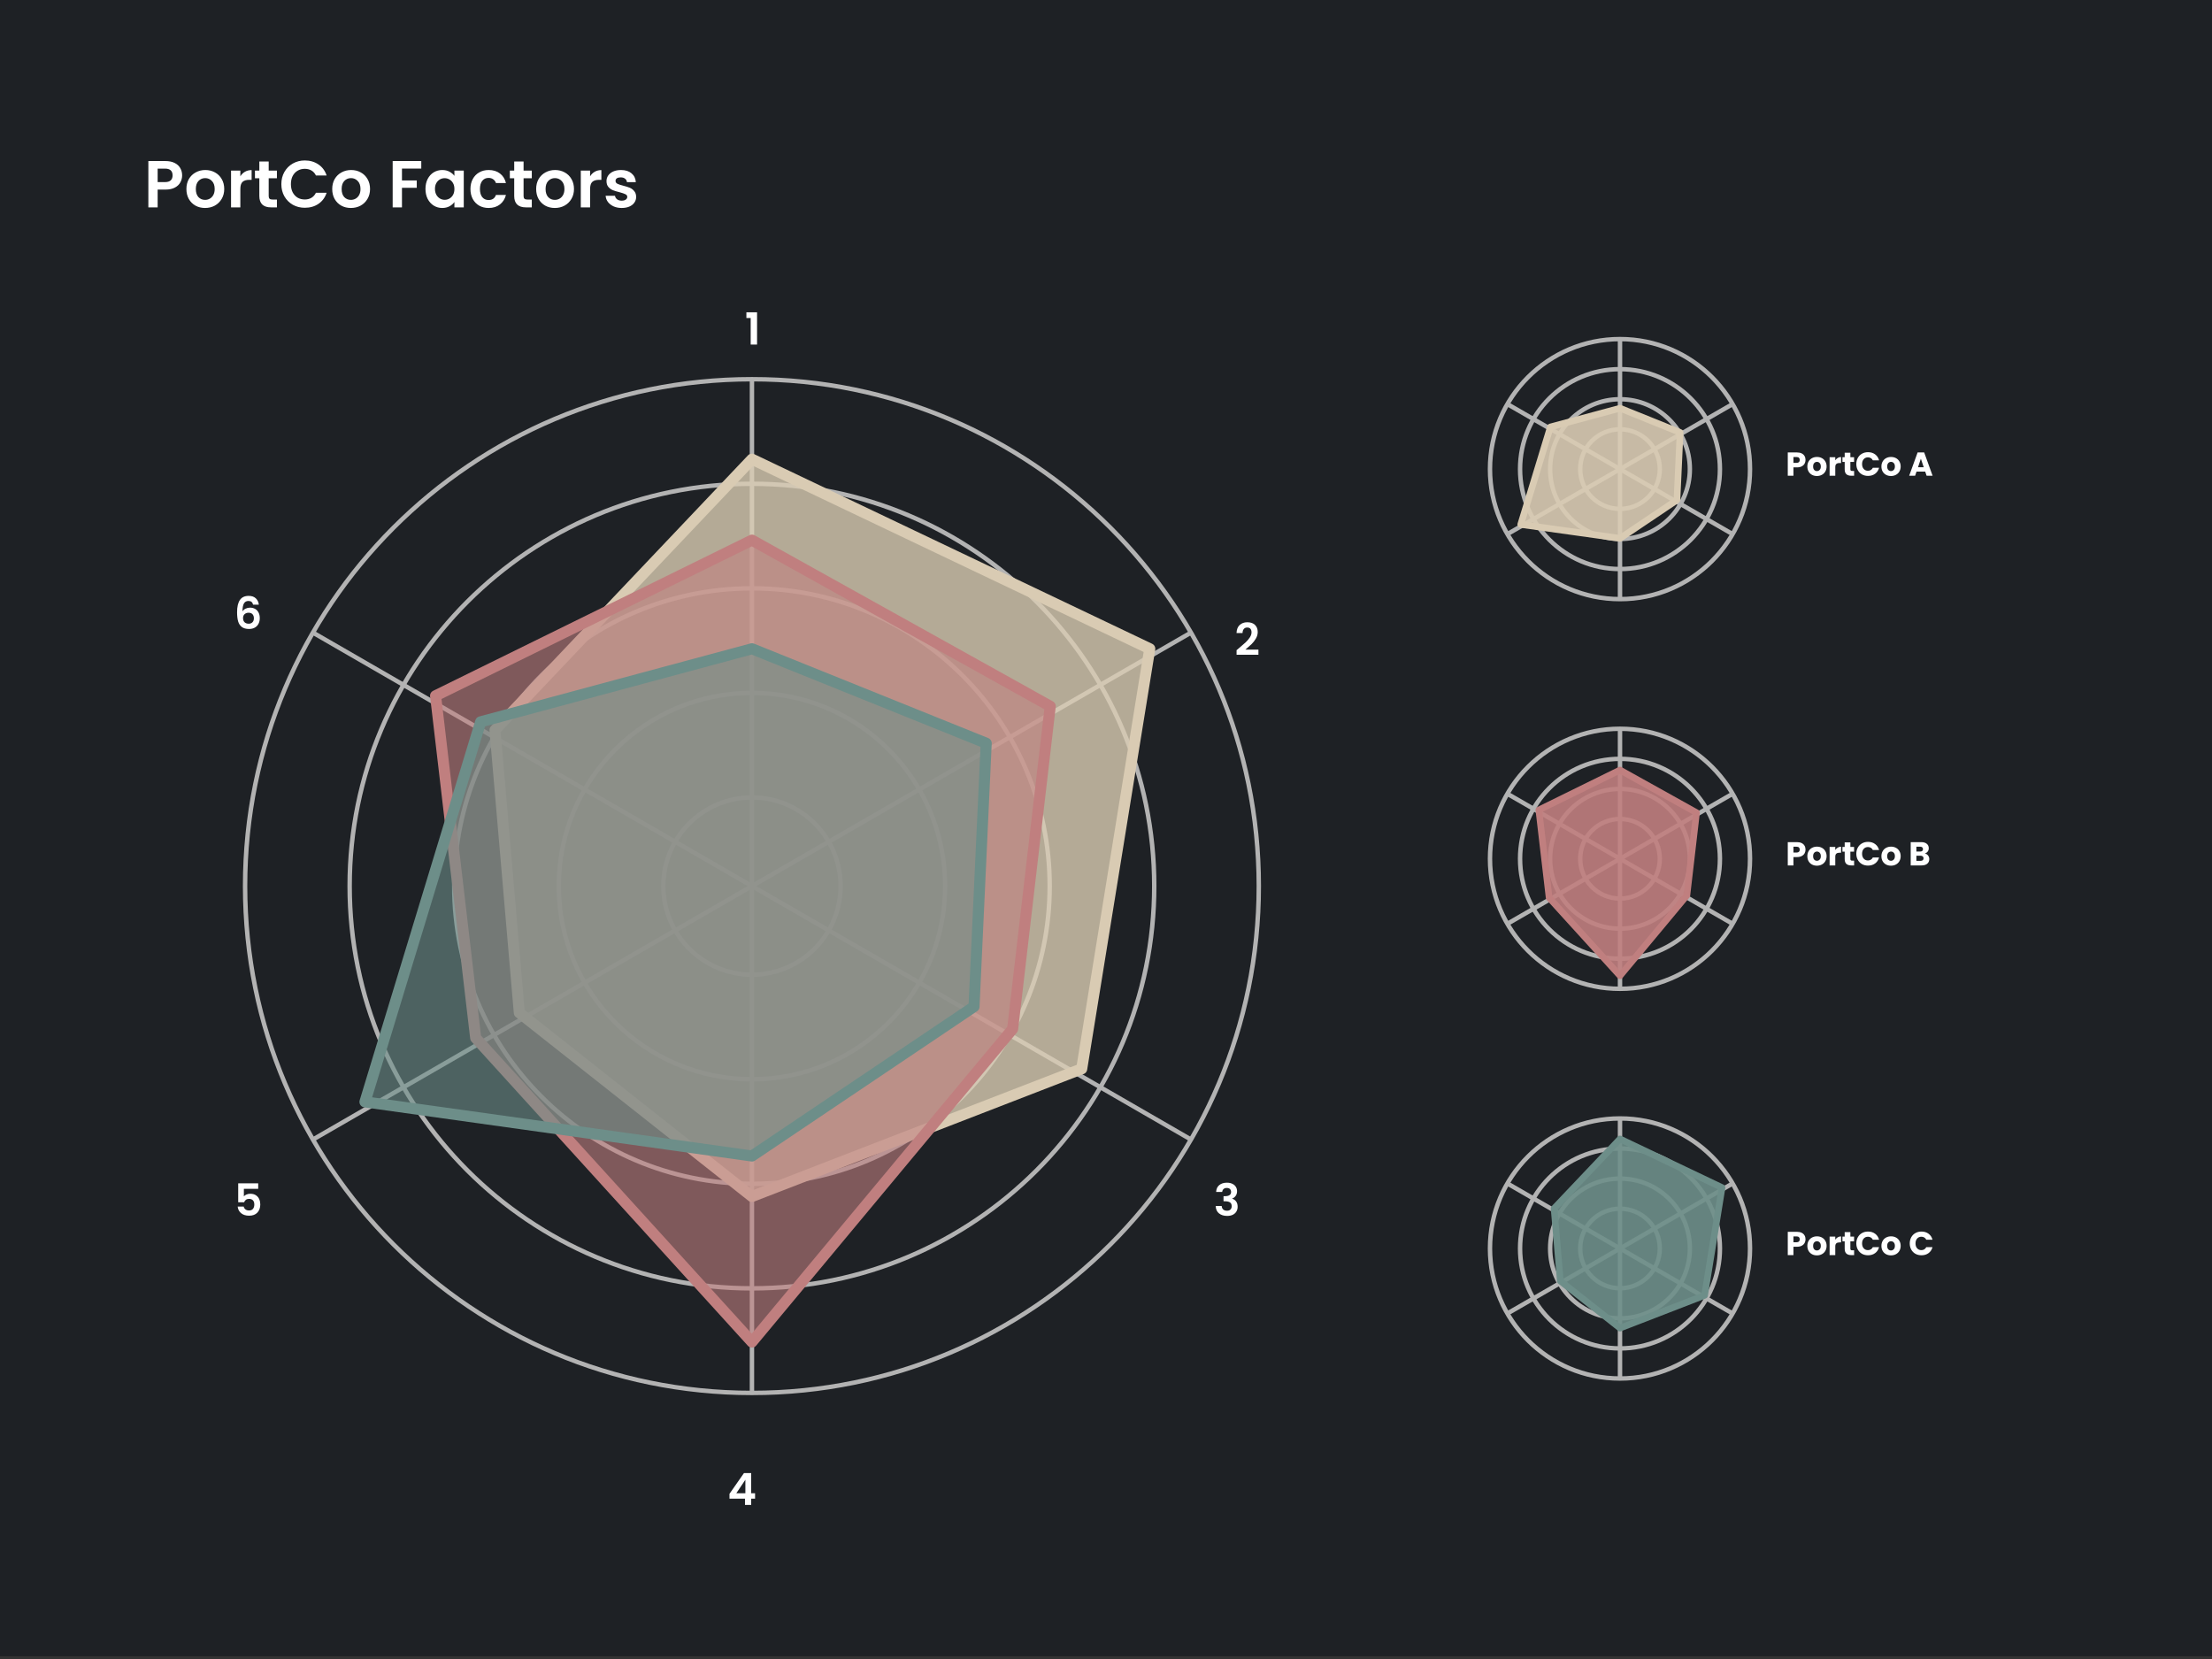 <svg width="800" height="600" viewBox="0 0 800 600" fill="none" xmlns="http://www.w3.org/2000/svg">
<rect x="0" y="0" width="800" height="600" fill="#333333" stroke="none"/>
<g clip-path="url(#clip0_1234_4)">
<path d="M800 -1H0V599H800V-1Z" fill="#1E2125"/>
<path d="M65.872 63.432C65.872 64.328 65.656 65.168 65.224 65.952C64.808 66.736 64.144 67.368 63.232 67.848C62.336 68.328 61.2 68.568 59.824 68.568H57.016V75H53.656V58.248H59.824C61.12 58.248 62.224 58.472 63.136 58.92C64.048 59.368 64.728 59.984 65.176 60.768C65.64 61.552 65.872 62.44 65.872 63.432ZM59.68 65.856C60.608 65.856 61.296 65.648 61.744 65.232C62.192 64.8 62.416 64.2 62.416 63.432C62.416 61.8 61.504 60.984 59.68 60.984H57.016V65.856H59.68ZM74.162 75.216C72.882 75.216 71.73 74.936 70.706 74.376C69.682 73.8 68.874 72.992 68.282 71.952C67.706 70.912 67.418 69.712 67.418 68.352C67.418 66.992 67.714 65.792 68.306 64.752C68.914 63.712 69.738 62.912 70.778 62.352C71.818 61.776 72.978 61.488 74.258 61.488C75.538 61.488 76.698 61.776 77.738 62.352C78.778 62.912 79.594 63.712 80.186 64.752C80.794 65.792 81.098 66.992 81.098 68.352C81.098 69.712 80.786 70.912 80.162 71.952C79.554 72.992 78.722 73.8 77.666 74.376C76.626 74.936 75.458 75.216 74.162 75.216ZM74.162 72.288C74.77 72.288 75.338 72.144 75.866 71.856C76.41 71.552 76.842 71.104 77.162 70.512C77.482 69.92 77.642 69.2 77.642 68.352C77.642 67.088 77.306 66.12 76.634 65.448C75.978 64.76 75.17 64.416 74.21 64.416C73.25 64.416 72.442 64.76 71.786 65.448C71.146 66.12 70.826 67.088 70.826 68.352C70.826 69.616 71.138 70.592 71.762 71.28C72.402 71.952 73.202 72.288 74.162 72.288ZM86.922 63.768C87.354 63.064 87.914 62.512 88.602 62.112C89.306 61.712 90.106 61.512 91.002 61.512V65.04H90.114C89.058 65.04 88.258 65.288 87.714 65.784C87.186 66.28 86.922 67.144 86.922 68.376V75H83.562V61.704H86.922V63.768ZM97.177 64.464V70.896C97.177 71.344 97.281 71.672 97.489 71.88C97.713 72.072 98.081 72.168 98.593 72.168H100.153V75H98.041C95.209 75 93.793 73.624 93.793 70.872V64.464H92.209V61.704H93.793V58.416H97.177V61.704H100.153V64.464H97.177ZM101.754 66.6C101.754 64.952 102.122 63.48 102.858 62.184C103.61 60.872 104.626 59.856 105.906 59.136C107.202 58.4 108.65 58.032 110.25 58.032C112.122 58.032 113.762 58.512 115.17 59.472C116.578 60.432 117.562 61.76 118.122 63.456H114.258C113.874 62.656 113.33 62.056 112.626 61.656C111.938 61.256 111.138 61.056 110.226 61.056C109.25 61.056 108.378 61.288 107.61 61.752C106.858 62.2 106.266 62.84 105.834 63.672C105.418 64.504 105.21 65.48 105.21 66.6C105.21 67.704 105.418 68.68 105.834 69.528C106.266 70.36 106.858 71.008 107.61 71.472C108.378 71.92 109.25 72.144 110.226 72.144C111.138 72.144 111.938 71.944 112.626 71.544C113.33 71.128 113.874 70.52 114.258 69.72H118.122C117.562 71.432 116.578 72.768 115.17 73.728C113.778 74.672 112.138 75.144 110.25 75.144C108.65 75.144 107.202 74.784 105.906 74.064C104.626 73.328 103.61 72.312 102.858 71.016C102.122 69.72 101.754 68.248 101.754 66.6ZM126.896 75.216C125.616 75.216 124.464 74.936 123.44 74.376C122.416 73.8 121.608 72.992 121.016 71.952C120.44 70.912 120.152 69.712 120.152 68.352C120.152 66.992 120.448 65.792 121.04 64.752C121.648 63.712 122.472 62.912 123.512 62.352C124.552 61.776 125.712 61.488 126.992 61.488C128.272 61.488 129.432 61.776 130.472 62.352C131.512 62.912 132.328 63.712 132.92 64.752C133.528 65.792 133.832 66.992 133.832 68.352C133.832 69.712 133.52 70.912 132.896 71.952C132.288 72.992 131.456 73.8 130.4 74.376C129.36 74.936 128.192 75.216 126.896 75.216ZM126.896 72.288C127.504 72.288 128.072 72.144 128.6 71.856C129.144 71.552 129.576 71.104 129.896 70.512C130.216 69.92 130.376 69.2 130.376 68.352C130.376 67.088 130.04 66.12 129.368 65.448C128.712 64.76 127.904 64.416 126.944 64.416C125.984 64.416 125.176 64.76 124.52 65.448C123.88 66.12 123.56 67.088 123.56 68.352C123.56 69.616 123.872 70.592 124.496 71.28C125.136 71.952 125.936 72.288 126.896 72.288ZM152.359 58.248V60.96H145.375V65.256H150.727V67.92H145.375V75H142.015V58.248H152.359ZM153.878 68.304C153.878 66.96 154.142 65.768 154.67 64.728C155.214 63.688 155.942 62.888 156.854 62.328C157.782 61.768 158.814 61.488 159.95 61.488C160.942 61.488 161.806 61.688 162.542 62.088C163.294 62.488 163.894 62.992 164.342 63.6V61.704H167.726V75H164.342V73.056C163.91 73.68 163.31 74.2 162.542 74.616C161.79 75.016 160.918 75.216 159.926 75.216C158.806 75.216 157.782 74.928 156.854 74.352C155.942 73.776 155.214 72.968 154.67 71.928C154.142 70.872 153.878 69.664 153.878 68.304ZM164.342 68.352C164.342 67.536 164.182 66.84 163.862 66.264C163.542 65.672 163.11 65.224 162.566 64.92C162.022 64.6 161.438 64.44 160.814 64.44C160.19 64.44 159.614 64.592 159.086 64.896C158.558 65.2 158.126 65.648 157.79 66.24C157.47 66.816 157.31 67.504 157.31 68.304C157.31 69.104 157.47 69.808 157.79 70.416C158.126 71.008 158.558 71.464 159.086 71.784C159.63 72.104 160.206 72.264 160.814 72.264C161.438 72.264 162.022 72.112 162.566 71.808C163.11 71.488 163.542 71.04 163.862 70.464C164.182 69.872 164.342 69.168 164.342 68.352ZM170.144 68.352C170.144 66.976 170.424 65.776 170.984 64.752C171.544 63.712 172.32 62.912 173.312 62.352C174.304 61.776 175.44 61.488 176.72 61.488C178.368 61.488 179.728 61.904 180.8 62.736C181.888 63.552 182.616 64.704 182.984 66.192H179.36C179.168 65.616 178.84 65.168 178.376 64.848C177.928 64.512 177.368 64.344 176.696 64.344C175.736 64.344 174.976 64.696 174.416 65.4C173.856 66.088 173.576 67.072 173.576 68.352C173.576 69.616 173.856 70.6 174.416 71.304C174.976 71.992 175.736 72.336 176.696 72.336C178.056 72.336 178.944 71.728 179.36 70.512H182.984C182.616 71.952 181.888 73.096 180.8 73.944C179.712 74.792 178.352 75.216 176.72 75.216C175.44 75.216 174.304 74.936 173.312 74.376C172.32 73.8 171.544 73 170.984 71.976C170.424 70.936 170.144 69.728 170.144 68.352ZM189.357 64.464V70.896C189.357 71.344 189.461 71.672 189.669 71.88C189.893 72.072 190.261 72.168 190.773 72.168H192.333V75H190.221C187.389 75 185.973 73.624 185.973 70.872V64.464H184.389V61.704H185.973V58.416H189.357V61.704H192.333V64.464H189.357ZM200.654 75.216C199.374 75.216 198.222 74.936 197.198 74.376C196.174 73.8 195.366 72.992 194.774 71.952C194.198 70.912 193.91 69.712 193.91 68.352C193.91 66.992 194.206 65.792 194.798 64.752C195.406 63.712 196.23 62.912 197.27 62.352C198.31 61.776 199.47 61.488 200.75 61.488C202.03 61.488 203.19 61.776 204.23 62.352C205.27 62.912 206.086 63.712 206.678 64.752C207.286 65.792 207.59 66.992 207.59 68.352C207.59 69.712 207.278 70.912 206.654 71.952C206.046 72.992 205.214 73.8 204.158 74.376C203.118 74.936 201.95 75.216 200.654 75.216ZM200.654 72.288C201.262 72.288 201.83 72.144 202.358 71.856C202.902 71.552 203.334 71.104 203.654 70.512C203.974 69.92 204.134 69.2 204.134 68.352C204.134 67.088 203.798 66.12 203.126 65.448C202.47 64.76 201.662 64.416 200.702 64.416C199.742 64.416 198.934 64.76 198.278 65.448C197.638 66.12 197.318 67.088 197.318 68.352C197.318 69.616 197.63 70.592 198.254 71.28C198.894 71.952 199.694 72.288 200.654 72.288ZM213.414 63.768C213.846 63.064 214.406 62.512 215.094 62.112C215.798 61.712 216.598 61.512 217.494 61.512V65.04H216.606C215.55 65.04 214.75 65.288 214.206 65.784C213.678 66.28 213.414 67.144 213.414 68.376V75H210.054V61.704H213.414V63.768ZM224.846 75.216C223.758 75.216 222.782 75.024 221.918 74.64C221.054 74.24 220.366 73.704 219.854 73.032C219.358 72.36 219.086 71.616 219.038 70.8H222.422C222.486 71.312 222.734 71.736 223.166 72.072C223.614 72.408 224.166 72.576 224.822 72.576C225.462 72.576 225.958 72.448 226.31 72.192C226.678 71.936 226.862 71.608 226.862 71.208C226.862 70.776 226.638 70.456 226.19 70.248C225.758 70.024 225.062 69.784 224.102 69.528C223.11 69.288 222.294 69.04 221.654 68.784C221.03 68.528 220.486 68.136 220.022 67.608C219.574 67.08 219.35 66.368 219.35 65.472C219.35 64.736 219.558 64.064 219.974 63.456C220.406 62.848 221.014 62.368 221.798 62.016C222.598 61.664 223.534 61.488 224.606 61.488C226.19 61.488 227.454 61.888 228.398 62.688C229.342 63.472 229.862 64.536 229.958 65.88H226.742C226.694 65.352 226.47 64.936 226.07 64.632C225.686 64.312 225.166 64.152 224.51 64.152C223.902 64.152 223.43 64.264 223.094 64.488C222.774 64.712 222.614 65.024 222.614 65.424C222.614 65.872 222.838 66.216 223.286 66.456C223.734 66.68 224.43 66.912 225.374 67.152C226.334 67.392 227.126 67.64 227.75 67.896C228.374 68.152 228.91 68.552 229.358 69.096C229.822 69.624 230.062 70.328 230.078 71.208C230.078 71.976 229.862 72.664 229.43 73.272C229.014 73.88 228.406 74.36 227.606 74.712C226.822 75.048 225.902 75.216 224.846 75.216Z" fill="white"/>
<path d="M585.896 216.68C611.867 216.68 632.92 195.627 632.92 169.656C632.92 143.685 611.867 122.632 585.896 122.632C559.925 122.632 538.872 143.685 538.872 169.656C538.872 195.627 559.925 216.68 585.896 216.68Z" stroke="#B3B3B3" stroke-width="1.6" stroke-miterlimit="10"/>
<path d="M585.896 205.8C605.858 205.8 622.04 189.618 622.04 169.656C622.04 149.694 605.858 133.512 585.896 133.512C565.934 133.512 549.752 149.694 549.752 169.656C549.752 189.618 565.934 205.8 585.896 205.8Z" stroke="#B3B3B3" stroke-width="1.6" stroke-miterlimit="10"/>
<path d="M585.896 194.924C599.851 194.924 611.164 183.611 611.164 169.656C611.164 155.701 599.851 144.388 585.896 144.388C571.941 144.388 560.628 155.701 560.628 169.656C560.628 183.611 571.941 194.924 585.896 194.924Z" stroke="#B3B3B3" stroke-width="1.6" stroke-miterlimit="10"/>
<path d="M585.896 184.048C593.844 184.048 600.288 177.604 600.288 169.656C600.288 161.707 593.844 155.264 585.896 155.264C577.947 155.264 571.504 161.707 571.504 169.656C571.504 177.604 577.947 184.048 585.896 184.048Z" stroke="#B3B3B3" stroke-width="1.6" stroke-miterlimit="10"/>
<path d="M585.896 122.636V216.68" stroke="#B3B3B3" stroke-width="1.6" stroke-miterlimit="10"/>
<path d="M545.172 193.168L626.616 146.144" stroke="#B3B3B3" stroke-width="1.6" stroke-miterlimit="10"/>
<path d="M626.616 193.168L545.172 146.144" stroke="#B3B3B3" stroke-width="1.6" stroke-miterlimit="10"/>
<path opacity="0.9" d="M585.896 147.64L607.628 156.4L606.496 180.844L585.896 194.7L549.992 189.676L560.728 154.416L585.896 147.64Z" fill="#D9CBB3"/>
<path d="M585.896 147.64L607.628 156.4L606.496 180.844L585.896 194.7L549.992 189.676L560.728 154.416L585.896 147.64Z" stroke="#D9CBB3" stroke-width="2.4" stroke-linecap="round" stroke-linejoin="round"/>
<path d="M652.992 166.344C652.992 166.832 652.88 167.28 652.656 167.688C652.432 168.088 652.088 168.412 651.624 168.66C651.16 168.908 650.584 169.032 649.896 169.032H648.624V172.056H646.572V163.632H649.896C650.568 163.632 651.136 163.748 651.6 163.98C652.064 164.212 652.412 164.532 652.644 164.94C652.876 165.348 652.992 165.816 652.992 166.344ZM649.74 167.4C650.132 167.4 650.424 167.308 650.616 167.124C650.808 166.94 650.904 166.68 650.904 166.344C650.904 166.008 650.808 165.748 650.616 165.564C650.424 165.38 650.132 165.288 649.74 165.288H648.624V167.4H649.74ZM657.108 172.152C656.452 172.152 655.86 172.012 655.332 171.732C654.812 171.452 654.4 171.052 654.096 170.532C653.8 170.012 653.652 169.404 653.652 168.708C653.652 168.02 653.804 167.416 654.108 166.896C654.412 166.368 654.828 165.964 655.356 165.684C655.884 165.404 656.476 165.264 657.132 165.264C657.788 165.264 658.38 165.404 658.908 165.684C659.436 165.964 659.852 166.368 660.156 166.896C660.46 167.416 660.612 168.02 660.612 168.708C660.612 169.396 660.456 170.004 660.144 170.532C659.84 171.052 659.42 171.452 658.884 171.732C658.356 172.012 657.764 172.152 657.108 172.152ZM657.108 170.376C657.5 170.376 657.832 170.232 658.104 169.944C658.384 169.656 658.524 169.244 658.524 168.708C658.524 168.172 658.388 167.76 658.116 167.472C657.852 167.184 657.524 167.04 657.132 167.04C656.732 167.04 656.4 167.184 656.136 167.472C655.872 167.752 655.74 168.164 655.74 168.708C655.74 169.244 655.868 169.656 656.124 169.944C656.388 170.232 656.716 170.376 657.108 170.376ZM663.753 166.476C663.993 166.108 664.293 165.82 664.653 165.612C665.013 165.396 665.413 165.288 665.853 165.288V167.46H665.289C664.777 167.46 664.393 167.572 664.137 167.796C663.881 168.012 663.753 168.396 663.753 168.948V172.056H661.701V165.36H663.753V166.476ZM670.566 170.316V172.056H669.522C668.778 172.056 668.198 171.876 667.782 171.516C667.366 171.148 667.158 170.552 667.158 169.728V167.064H666.342V165.36H667.158V163.728H669.21V165.36H670.554V167.064H669.21V169.752C669.21 169.952 669.258 170.096 669.354 170.184C669.45 170.272 669.61 170.316 669.834 170.316H670.566ZM671.361 167.832C671.361 167 671.541 166.26 671.901 165.612C672.261 164.956 672.761 164.448 673.401 164.088C674.049 163.72 674.781 163.536 675.597 163.536C676.597 163.536 677.453 163.8 678.165 164.328C678.877 164.856 679.353 165.576 679.593 166.488H677.337C677.169 166.136 676.929 165.868 676.617 165.684C676.313 165.5 675.965 165.408 675.573 165.408C674.941 165.408 674.429 165.628 674.037 166.068C673.645 166.508 673.449 167.096 673.449 167.832C673.449 168.568 673.645 169.156 674.037 169.596C674.429 170.036 674.941 170.256 675.573 170.256C675.965 170.256 676.313 170.164 676.617 169.98C676.929 169.796 677.169 169.528 677.337 169.176H679.593C679.353 170.088 678.877 170.808 678.165 171.336C677.453 171.856 676.597 172.116 675.597 172.116C674.781 172.116 674.049 171.936 673.401 171.576C672.761 171.208 672.261 170.7 671.901 170.052C671.541 169.404 671.361 168.664 671.361 167.832ZM683.897 172.152C683.241 172.152 682.649 172.012 682.121 171.732C681.601 171.452 681.189 171.052 680.885 170.532C680.589 170.012 680.441 169.404 680.441 168.708C680.441 168.02 680.593 167.416 680.897 166.896C681.201 166.368 681.617 165.964 682.145 165.684C682.673 165.404 683.265 165.264 683.921 165.264C684.577 165.264 685.169 165.404 685.697 165.684C686.225 165.964 686.641 166.368 686.945 166.896C687.249 167.416 687.401 168.02 687.401 168.708C687.401 169.396 687.245 170.004 686.933 170.532C686.629 171.052 686.209 171.452 685.673 171.732C685.145 172.012 684.553 172.152 683.897 172.152ZM683.897 170.376C684.289 170.376 684.621 170.232 684.893 169.944C685.173 169.656 685.313 169.244 685.313 168.708C685.313 168.172 685.177 167.76 684.905 167.472C684.641 167.184 684.313 167.04 683.921 167.04C683.521 167.04 683.189 167.184 682.925 167.472C682.661 167.752 682.529 168.164 682.529 168.708C682.529 169.244 682.657 169.656 682.913 169.944C683.177 170.232 683.505 170.376 683.897 170.376ZM696.277 170.568H693.133L692.629 172.056H690.481L693.529 163.632H695.905L698.953 172.056H696.781L696.277 170.568ZM695.749 168.984L694.705 165.9L693.673 168.984H695.749Z" fill="white"/>
<path d="M585.896 357.616C611.867 357.616 632.92 336.563 632.92 310.592C632.92 284.621 611.867 263.568 585.896 263.568C559.925 263.568 538.872 284.621 538.872 310.592C538.872 336.563 559.925 357.616 585.896 357.616Z" stroke="#B3B3B3" stroke-width="1.6" stroke-miterlimit="10"/>
<path d="M585.896 346.736C605.858 346.736 622.04 330.554 622.04 310.592C622.04 290.63 605.858 274.448 585.896 274.448C565.934 274.448 549.752 290.63 549.752 310.592C549.752 330.554 565.934 346.736 585.896 346.736Z" stroke="#B3B3B3" stroke-width="1.6" stroke-miterlimit="10"/>
<path d="M585.896 335.86C599.851 335.86 611.164 324.547 611.164 310.592C611.164 296.637 599.851 285.324 585.896 285.324C571.941 285.324 560.628 296.637 560.628 310.592C560.628 324.547 571.941 335.86 585.896 335.86Z" stroke="#B3B3B3" stroke-width="1.6" stroke-miterlimit="10"/>
<path d="M585.896 324.984C593.844 324.984 600.288 318.54 600.288 310.592C600.288 302.643 593.844 296.2 585.896 296.2C577.947 296.2 571.504 302.643 571.504 310.592C571.504 318.54 577.947 324.984 585.896 324.984Z" stroke="#B3B3B3" stroke-width="1.6" stroke-miterlimit="10"/>
<path d="M585.896 263.568V357.616" stroke="#B3B3B3" stroke-width="1.6" stroke-miterlimit="10"/>
<path d="M545.172 334.104L626.616 287.08" stroke="#B3B3B3" stroke-width="1.6" stroke-miterlimit="10"/>
<path d="M626.616 334.104L545.172 287.08" stroke="#B3B3B3" stroke-width="1.6" stroke-miterlimit="10"/>
<path opacity="0.9" d="M585.896 278.5L613.568 293.908L610.08 323.848L585.896 352.892L560.264 324.68L556.544 292.936L585.896 278.5Z" fill="#C07F7F"/>
<path d="M585.896 278.5L613.568 293.908L610.08 323.848L585.896 352.892L560.264 324.68L556.544 292.936L585.896 278.5Z" stroke="#C07F7F" stroke-width="2.4" stroke-linecap="round" stroke-linejoin="round"/>
<path d="M652.992 307.28C652.992 307.768 652.88 308.216 652.656 308.624C652.432 309.024 652.088 309.348 651.624 309.596C651.16 309.844 650.584 309.968 649.896 309.968H648.624V312.992H646.572V304.568H649.896C650.568 304.568 651.136 304.684 651.6 304.916C652.064 305.148 652.412 305.468 652.644 305.876C652.876 306.284 652.992 306.752 652.992 307.28ZM649.74 308.336C650.132 308.336 650.424 308.244 650.616 308.06C650.808 307.876 650.904 307.616 650.904 307.28C650.904 306.944 650.808 306.684 650.616 306.5C650.424 306.316 650.132 306.224 649.74 306.224H648.624V308.336H649.74ZM657.108 313.088C656.452 313.088 655.86 312.948 655.332 312.668C654.812 312.388 654.4 311.988 654.096 311.468C653.8 310.948 653.652 310.34 653.652 309.644C653.652 308.956 653.804 308.352 654.108 307.832C654.412 307.304 654.828 306.9 655.356 306.62C655.884 306.34 656.476 306.2 657.132 306.2C657.788 306.2 658.38 306.34 658.908 306.62C659.436 306.9 659.852 307.304 660.156 307.832C660.46 308.352 660.612 308.956 660.612 309.644C660.612 310.332 660.456 310.94 660.144 311.468C659.84 311.988 659.42 312.388 658.884 312.668C658.356 312.948 657.764 313.088 657.108 313.088ZM657.108 311.312C657.5 311.312 657.832 311.168 658.104 310.88C658.384 310.592 658.524 310.18 658.524 309.644C658.524 309.108 658.388 308.696 658.116 308.408C657.852 308.12 657.524 307.976 657.132 307.976C656.732 307.976 656.4 308.12 656.136 308.408C655.872 308.688 655.74 309.1 655.74 309.644C655.74 310.18 655.868 310.592 656.124 310.88C656.388 311.168 656.716 311.312 657.108 311.312ZM663.753 307.412C663.993 307.044 664.293 306.756 664.653 306.548C665.013 306.332 665.413 306.224 665.853 306.224V308.396H665.289C664.777 308.396 664.393 308.508 664.137 308.732C663.881 308.948 663.753 309.332 663.753 309.884V312.992H661.701V306.296H663.753V307.412ZM670.566 311.252V312.992H669.522C668.778 312.992 668.198 312.812 667.782 312.452C667.366 312.084 667.158 311.488 667.158 310.664V308H666.342V306.296H667.158V304.664H669.21V306.296H670.554V308H669.21V310.688C669.21 310.888 669.258 311.032 669.354 311.12C669.45 311.208 669.61 311.252 669.834 311.252H670.566ZM671.361 308.768C671.361 307.936 671.541 307.196 671.901 306.548C672.261 305.892 672.761 305.384 673.401 305.024C674.049 304.656 674.781 304.472 675.597 304.472C676.597 304.472 677.453 304.736 678.165 305.264C678.877 305.792 679.353 306.512 679.593 307.424H677.337C677.169 307.072 676.929 306.804 676.617 306.62C676.313 306.436 675.965 306.344 675.573 306.344C674.941 306.344 674.429 306.564 674.037 307.004C673.645 307.444 673.449 308.032 673.449 308.768C673.449 309.504 673.645 310.092 674.037 310.532C674.429 310.972 674.941 311.192 675.573 311.192C675.965 311.192 676.313 311.1 676.617 310.916C676.929 310.732 677.169 310.464 677.337 310.112H679.593C679.353 311.024 678.877 311.744 678.165 312.272C677.453 312.792 676.597 313.052 675.597 313.052C674.781 313.052 674.049 312.872 673.401 312.512C672.761 312.144 672.261 311.636 671.901 310.988C671.541 310.34 671.361 309.6 671.361 308.768ZM683.897 313.088C683.241 313.088 682.649 312.948 682.121 312.668C681.601 312.388 681.189 311.988 680.885 311.468C680.589 310.948 680.441 310.34 680.441 309.644C680.441 308.956 680.593 308.352 680.897 307.832C681.201 307.304 681.617 306.9 682.145 306.62C682.673 306.34 683.265 306.2 683.921 306.2C684.577 306.2 685.169 306.34 685.697 306.62C686.225 306.9 686.641 307.304 686.945 307.832C687.249 308.352 687.401 308.956 687.401 309.644C687.401 310.332 687.245 310.94 686.933 311.468C686.629 311.988 686.209 312.388 685.673 312.668C685.145 312.948 684.553 313.088 683.897 313.088ZM683.897 311.312C684.289 311.312 684.621 311.168 684.893 310.88C685.173 310.592 685.313 310.18 685.313 309.644C685.313 309.108 685.177 308.696 684.905 308.408C684.641 308.12 684.313 307.976 683.921 307.976C683.521 307.976 683.189 308.12 682.925 308.408C682.661 308.688 682.529 309.1 682.529 309.644C682.529 310.18 682.657 310.592 682.913 310.88C683.177 311.168 683.505 311.312 683.897 311.312ZM696.133 308.672C696.621 308.776 697.013 309.02 697.309 309.404C697.605 309.78 697.753 310.212 697.753 310.7C697.753 311.404 697.505 311.964 697.009 312.38C696.521 312.788 695.837 312.992 694.957 312.992H691.033V304.568H694.825C695.681 304.568 696.349 304.764 696.829 305.156C697.317 305.548 697.561 306.08 697.561 306.752C697.561 307.248 697.429 307.66 697.165 307.988C696.909 308.316 696.565 308.544 696.133 308.672ZM693.085 307.976H694.429C694.765 307.976 695.021 307.904 695.197 307.76C695.381 307.608 695.473 307.388 695.473 307.1C695.473 306.812 695.381 306.592 695.197 306.44C695.021 306.288 694.765 306.212 694.429 306.212H693.085V307.976ZM694.597 311.336C694.941 311.336 695.205 311.26 695.389 311.108C695.581 310.948 695.677 310.72 695.677 310.424C695.677 310.128 695.577 309.896 695.377 309.728C695.185 309.56 694.917 309.476 694.573 309.476H693.085V311.336H694.597Z" fill="white"/>
<path d="M585.896 498.552C611.867 498.552 632.92 477.499 632.92 451.528C632.92 425.557 611.867 404.504 585.896 404.504C559.925 404.504 538.872 425.557 538.872 451.528C538.872 477.499 559.925 498.552 585.896 498.552Z" stroke="#B3B3B3" stroke-width="1.6" stroke-miterlimit="10"/>
<path d="M585.896 487.672C605.858 487.672 622.04 471.49 622.04 451.528C622.04 431.566 605.858 415.384 585.896 415.384C565.934 415.384 549.752 431.566 549.752 451.528C549.752 471.49 565.934 487.672 585.896 487.672Z" stroke="#B3B3B3" stroke-width="1.6" stroke-miterlimit="10"/>
<path d="M585.896 476.796C599.851 476.796 611.164 465.483 611.164 451.528C611.164 437.573 599.851 426.26 585.896 426.26C571.941 426.26 560.628 437.573 560.628 451.528C560.628 465.483 571.941 476.796 585.896 476.796Z" stroke="#B3B3B3" stroke-width="1.6" stroke-miterlimit="10"/>
<path d="M585.896 465.92C593.844 465.92 600.288 459.476 600.288 451.528C600.288 443.579 593.844 437.136 585.896 437.136C577.947 437.136 571.504 443.579 571.504 451.528C571.504 459.476 577.947 465.92 585.896 465.92Z" stroke="#B3B3B3" stroke-width="1.6" stroke-miterlimit="10"/>
<path d="M585.896 404.504V498.548" stroke="#B3B3B3" stroke-width="1.6" stroke-miterlimit="10"/>
<path d="M545.172 475.04L626.616 428.016" stroke="#B3B3B3" stroke-width="1.6" stroke-miterlimit="10"/>
<path d="M626.616 475.04L545.172 428.016" stroke="#B3B3B3" stroke-width="1.6" stroke-miterlimit="10"/>
<path opacity="0.9" d="M585.897 411.924L622.801 429.512L616.489 468.48L585.897 480.324L564.313 463.28L562.057 437.056L585.897 411.924Z" fill="#6D8E89"/>
<path d="M585.897 411.924L622.801 429.512L616.489 468.48L585.897 480.324L564.313 463.28L562.057 437.056L585.897 411.924Z" stroke="#6D8E89" stroke-width="2.4" stroke-linecap="round" stroke-linejoin="round"/>
<path d="M652.992 448.216C652.992 448.704 652.88 449.152 652.656 449.56C652.432 449.96 652.088 450.284 651.624 450.532C651.16 450.78 650.584 450.904 649.896 450.904H648.624V453.928H646.572V445.504H649.896C650.568 445.504 651.136 445.62 651.6 445.852C652.064 446.084 652.412 446.404 652.644 446.812C652.876 447.22 652.992 447.688 652.992 448.216ZM649.74 449.272C650.132 449.272 650.424 449.18 650.616 448.996C650.808 448.812 650.904 448.552 650.904 448.216C650.904 447.88 650.808 447.62 650.616 447.436C650.424 447.252 650.132 447.16 649.74 447.16H648.624V449.272H649.74ZM657.108 454.024C656.452 454.024 655.86 453.884 655.332 453.604C654.812 453.324 654.4 452.924 654.096 452.404C653.8 451.884 653.652 451.276 653.652 450.58C653.652 449.892 653.804 449.288 654.108 448.768C654.412 448.24 654.828 447.836 655.356 447.556C655.884 447.276 656.476 447.136 657.132 447.136C657.788 447.136 658.38 447.276 658.908 447.556C659.436 447.836 659.852 448.24 660.156 448.768C660.46 449.288 660.612 449.892 660.612 450.58C660.612 451.268 660.456 451.876 660.144 452.404C659.84 452.924 659.42 453.324 658.884 453.604C658.356 453.884 657.764 454.024 657.108 454.024ZM657.108 452.248C657.5 452.248 657.832 452.104 658.104 451.816C658.384 451.528 658.524 451.116 658.524 450.58C658.524 450.044 658.388 449.632 658.116 449.344C657.852 449.056 657.524 448.912 657.132 448.912C656.732 448.912 656.4 449.056 656.136 449.344C655.872 449.624 655.74 450.036 655.74 450.58C655.74 451.116 655.868 451.528 656.124 451.816C656.388 452.104 656.716 452.248 657.108 452.248ZM663.753 448.348C663.993 447.98 664.293 447.692 664.653 447.484C665.013 447.268 665.413 447.16 665.853 447.16V449.332H665.289C664.777 449.332 664.393 449.444 664.137 449.668C663.881 449.884 663.753 450.268 663.753 450.82V453.928H661.701V447.232H663.753V448.348ZM670.566 452.188V453.928H669.522C668.778 453.928 668.198 453.748 667.782 453.388C667.366 453.02 667.158 452.424 667.158 451.6V448.936H666.342V447.232H667.158V445.6H669.21V447.232H670.554V448.936H669.21V451.624C669.21 451.824 669.258 451.968 669.354 452.056C669.45 452.144 669.61 452.188 669.834 452.188H670.566ZM671.361 449.704C671.361 448.872 671.541 448.132 671.901 447.484C672.261 446.828 672.761 446.32 673.401 445.96C674.049 445.592 674.781 445.408 675.597 445.408C676.597 445.408 677.453 445.672 678.165 446.2C678.877 446.728 679.353 447.448 679.593 448.36H677.337C677.169 448.008 676.929 447.74 676.617 447.556C676.313 447.372 675.965 447.28 675.573 447.28C674.941 447.28 674.429 447.5 674.037 447.94C673.645 448.38 673.449 448.968 673.449 449.704C673.449 450.44 673.645 451.028 674.037 451.468C674.429 451.908 674.941 452.128 675.573 452.128C675.965 452.128 676.313 452.036 676.617 451.852C676.929 451.668 677.169 451.4 677.337 451.048H679.593C679.353 451.96 678.877 452.68 678.165 453.208C677.453 453.728 676.597 453.988 675.597 453.988C674.781 453.988 674.049 453.808 673.401 453.448C672.761 453.08 672.261 452.572 671.901 451.924C671.541 451.276 671.361 450.536 671.361 449.704ZM683.897 454.024C683.241 454.024 682.649 453.884 682.121 453.604C681.601 453.324 681.189 452.924 680.885 452.404C680.589 451.884 680.441 451.276 680.441 450.58C680.441 449.892 680.593 449.288 680.897 448.768C681.201 448.24 681.617 447.836 682.145 447.556C682.673 447.276 683.265 447.136 683.921 447.136C684.577 447.136 685.169 447.276 685.697 447.556C686.225 447.836 686.641 448.24 686.945 448.768C687.249 449.288 687.401 449.892 687.401 450.58C687.401 451.268 687.245 451.876 686.933 452.404C686.629 452.924 686.209 453.324 685.673 453.604C685.145 453.884 684.553 454.024 683.897 454.024ZM683.897 452.248C684.289 452.248 684.621 452.104 684.893 451.816C685.173 451.528 685.313 451.116 685.313 450.58C685.313 450.044 685.177 449.632 684.905 449.344C684.641 449.056 684.313 448.912 683.921 448.912C683.521 448.912 683.189 449.056 682.925 449.344C682.661 449.624 682.529 450.036 682.529 450.58C682.529 451.116 682.657 451.528 682.913 451.816C683.177 452.104 683.505 452.248 683.897 452.248ZM690.685 449.704C690.685 448.872 690.865 448.132 691.225 447.484C691.585 446.828 692.085 446.32 692.725 445.96C693.373 445.592 694.105 445.408 694.921 445.408C695.921 445.408 696.777 445.672 697.489 446.2C698.201 446.728 698.677 447.448 698.917 448.36H696.661C696.493 448.008 696.253 447.74 695.941 447.556C695.637 447.372 695.289 447.28 694.897 447.28C694.265 447.28 693.753 447.5 693.361 447.94C692.969 448.38 692.773 448.968 692.773 449.704C692.773 450.44 692.969 451.028 693.361 451.468C693.753 451.908 694.265 452.128 694.897 452.128C695.289 452.128 695.637 452.036 695.941 451.852C696.253 451.668 696.493 451.4 696.661 451.048H698.917C698.677 451.96 698.201 452.68 697.489 453.208C696.777 453.728 695.921 453.988 694.921 453.988C694.105 453.988 693.373 453.808 692.725 453.448C692.085 453.08 691.585 452.572 691.225 451.924C690.865 451.276 690.685 450.536 690.685 449.704Z" fill="white"/>
<path d="M271.952 503.772C373.192 503.772 455.264 421.7 455.264 320.46C455.264 219.22 373.192 137.148 271.952 137.148C170.711 137.148 88.64 219.22 88.64 320.46C88.64 421.7 170.711 503.772 271.952 503.772Z" stroke="#B3B3B3" stroke-width="1.6" stroke-miterlimit="10"/>
<path d="M271.952 465.956C352.307 465.956 417.448 400.815 417.448 320.46C417.448 240.105 352.307 174.964 271.952 174.964C191.597 174.964 126.456 240.105 126.456 320.46C126.456 400.815 191.597 465.956 271.952 465.956Z" stroke="#B3B3B3" stroke-width="1.6" stroke-miterlimit="10"/>
<path d="M271.952 428.144C331.424 428.144 379.636 379.932 379.636 320.46C379.636 260.988 331.424 212.776 271.952 212.776C212.479 212.776 164.268 260.988 164.268 320.46C164.268 379.932 212.479 428.144 271.952 428.144Z" stroke="#B3B3B3" stroke-width="1.6" stroke-miterlimit="10"/>
<path d="M271.952 390.328C310.539 390.328 341.82 359.047 341.82 320.46C341.82 281.873 310.539 250.592 271.952 250.592C233.365 250.592 202.084 281.873 202.084 320.46C202.084 359.047 233.365 390.328 271.952 390.328Z" stroke="#B3B3B3" stroke-width="1.6" stroke-miterlimit="10"/>
<path d="M271.952 352.516C289.657 352.516 304.008 338.164 304.008 320.46C304.008 302.756 289.657 288.404 271.952 288.404C254.248 288.404 239.896 302.756 239.896 320.46C239.896 338.164 254.248 352.516 271.952 352.516Z" stroke="#B3B3B3" stroke-width="1.6" stroke-miterlimit="10"/>
<path d="M271.952 137.152V503.772" stroke="#B3B3B3" stroke-width="1.6" stroke-miterlimit="10"/>
<path d="M113.204 412.116L430.704 228.808" stroke="#B3B3B3" stroke-width="1.6" stroke-miterlimit="10"/>
<path d="M430.704 412.116L113.204 228.808" stroke="#B3B3B3" stroke-width="1.6" stroke-miterlimit="10"/>
<path opacity="0.8" d="M271.952 166.072L415.828 234.636L391.216 386.556L271.952 432.728L187.82 366.276L179.02 264.044L271.952 166.072Z" fill="#D9CBB3"/>
<path d="M271.952 166.072L415.828 234.636L391.216 386.556L271.952 432.728L187.82 366.276L179.02 264.044L271.952 166.072Z" stroke="#D9CBB3" stroke-width="4" stroke-linecap="round" stroke-linejoin="round"/>
<path opacity="0.6" d="M271.952 195.352L379.836 255.416L366.236 372.136L271.952 485.364L172.036 375.388L157.528 251.636L271.952 195.352Z" fill="#C07F7F"/>
<path d="M271.952 195.352L379.836 255.416L366.236 372.136L271.952 485.364L172.036 375.388L157.528 251.636L271.952 195.352Z" stroke="#C07F7F" stroke-width="4" stroke-linecap="round" stroke-linejoin="round"/>
<path opacity="0.6" d="M271.952 234.636L356.672 268.788L352.268 364.068L271.952 418.088L131.992 398.508L173.84 261.056L271.952 234.636Z" fill="#6D8E89"/>
<path d="M271.952 234.636L356.672 268.788L352.268 364.068L271.952 418.088L131.992 398.508L173.84 261.056L271.952 234.636Z" stroke="#6D8E89" stroke-width="4" stroke-linecap="round" stroke-linejoin="round"/>
<path d="M269.944 115.012V112.948H273.8V124.612H271.496V115.012H269.944Z" fill="white"/>
<path d="M448.056 234.44C449.08 233.587 449.896 232.877 450.504 232.312C451.112 231.736 451.619 231.139 452.024 230.52C452.429 229.901 452.632 229.293 452.632 228.696C452.632 228.152 452.504 227.725 452.248 227.416C451.992 227.107 451.597 226.952 451.064 226.952C450.531 226.952 450.12 227.133 449.832 227.496C449.544 227.848 449.395 228.333 449.384 228.952H447.208C447.251 227.672 447.629 226.701 448.344 226.04C449.069 225.379 449.987 225.048 451.096 225.048C452.312 225.048 453.245 225.373 453.896 226.024C454.547 226.664 454.872 227.512 454.872 228.568C454.872 229.4 454.648 230.195 454.2 230.952C453.752 231.709 453.24 232.371 452.664 232.936C452.088 233.491 451.336 234.163 450.408 234.952H455.128V236.808H447.224V235.144L448.056 234.44Z" fill="white"/>
<path d="M439.832 431.08C439.885 430.013 440.259 429.192 440.952 428.616C441.656 428.029 442.579 427.736 443.72 427.736C444.499 427.736 445.165 427.875 445.72 428.152C446.275 428.419 446.691 428.787 446.968 429.256C447.256 429.715 447.4 430.237 447.4 430.824C447.4 431.496 447.224 432.067 446.872 432.536C446.531 432.995 446.12 433.304 445.64 433.464V433.528C446.259 433.72 446.739 434.061 447.08 434.552C447.432 435.043 447.608 435.672 447.608 436.44C447.608 437.08 447.459 437.651 447.16 438.152C446.872 438.653 446.44 439.048 445.864 439.336C445.299 439.613 444.616 439.752 443.816 439.752C442.611 439.752 441.629 439.448 440.872 438.84C440.115 438.232 439.715 437.336 439.672 436.152H441.848C441.869 436.675 442.045 437.096 442.376 437.416C442.717 437.725 443.181 437.88 443.768 437.88C444.312 437.88 444.728 437.731 445.016 437.432C445.315 437.123 445.464 436.728 445.464 436.248C445.464 435.608 445.261 435.149 444.856 434.872C444.451 434.595 443.821 434.456 442.968 434.456H442.504V432.616H442.968C444.483 432.616 445.24 432.109 445.24 431.096C445.24 430.637 445.101 430.28 444.824 430.024C444.557 429.768 444.168 429.64 443.656 429.64C443.155 429.64 442.765 429.779 442.488 430.056C442.221 430.323 442.067 430.664 442.024 431.08H439.832Z" fill="white"/>
<path d="M91.536 218.692C91.429 218.244 91.242 217.908 90.976 217.684C90.72 217.46 90.346 217.348 89.856 217.348C89.12 217.348 88.576 217.647 88.224 218.244C87.882 218.831 87.706 219.791 87.696 221.124C87.952 220.697 88.325 220.367 88.816 220.132C89.306 219.887 89.84 219.764 90.416 219.764C91.109 219.764 91.722 219.913 92.256 220.212C92.789 220.511 93.205 220.948 93.504 221.524C93.802 222.089 93.952 222.772 93.952 223.572C93.952 224.329 93.797 225.007 93.488 225.604C93.189 226.191 92.746 226.649 92.16 226.98C91.573 227.311 90.874 227.476 90.064 227.476C88.954 227.476 88.08 227.231 87.44 226.74C86.81 226.249 86.368 225.567 86.112 224.692C85.866 223.807 85.744 222.719 85.744 221.428C85.744 219.476 86.08 218.004 86.752 217.012C87.424 216.009 88.485 215.508 89.936 215.508C91.056 215.508 91.925 215.812 92.544 216.42C93.162 217.028 93.52 217.785 93.616 218.692H91.536ZM89.904 221.604C89.338 221.604 88.864 221.769 88.48 222.1C88.096 222.431 87.904 222.911 87.904 223.54C87.904 224.169 88.08 224.665 88.432 225.028C88.794 225.391 89.301 225.572 89.952 225.572C90.528 225.572 90.981 225.396 91.312 225.044C91.653 224.692 91.824 224.217 91.824 223.62C91.824 223.001 91.658 222.511 91.328 222.148C91.008 221.785 90.533 221.604 89.904 221.604Z" fill="white"/>
<path d="M93.384 429.944H88.2V432.68C88.424 432.403 88.744 432.179 89.16 432.008C89.576 431.827 90.019 431.736 90.488 431.736C91.342 431.736 92.04 431.923 92.584 432.296C93.128 432.669 93.523 433.149 93.768 433.736C94.014 434.312 94.136 434.931 94.136 435.592C94.136 436.819 93.784 437.805 93.08 438.552C92.387 439.299 91.395 439.672 90.104 439.672C88.888 439.672 87.918 439.368 87.192 438.76C86.467 438.152 86.056 437.357 85.96 436.376H88.136C88.232 436.803 88.446 437.144 88.776 437.4C89.118 437.656 89.55 437.784 90.072 437.784C90.702 437.784 91.176 437.587 91.496 437.192C91.816 436.797 91.976 436.275 91.976 435.624C91.976 434.963 91.811 434.461 91.48 434.12C91.16 433.768 90.686 433.592 90.056 433.592C89.608 433.592 89.235 433.704 88.936 433.928C88.638 434.152 88.424 434.451 88.296 434.824H86.152V427.976H93.384V429.944Z" fill="white"/>
<path d="M263.832 542.012V540.252L269.064 532.764H271.672V540.06H273.08V542.012H271.672V544.284H269.432V542.012H263.832ZM269.576 535.164L266.296 540.06H269.576V535.164Z" fill="white"/>
</g>
<defs>
<clipPath id="clip0_1234_4">
<rect width="800" height="600" fill="white"/>
</clipPath>
</defs>
</svg>
